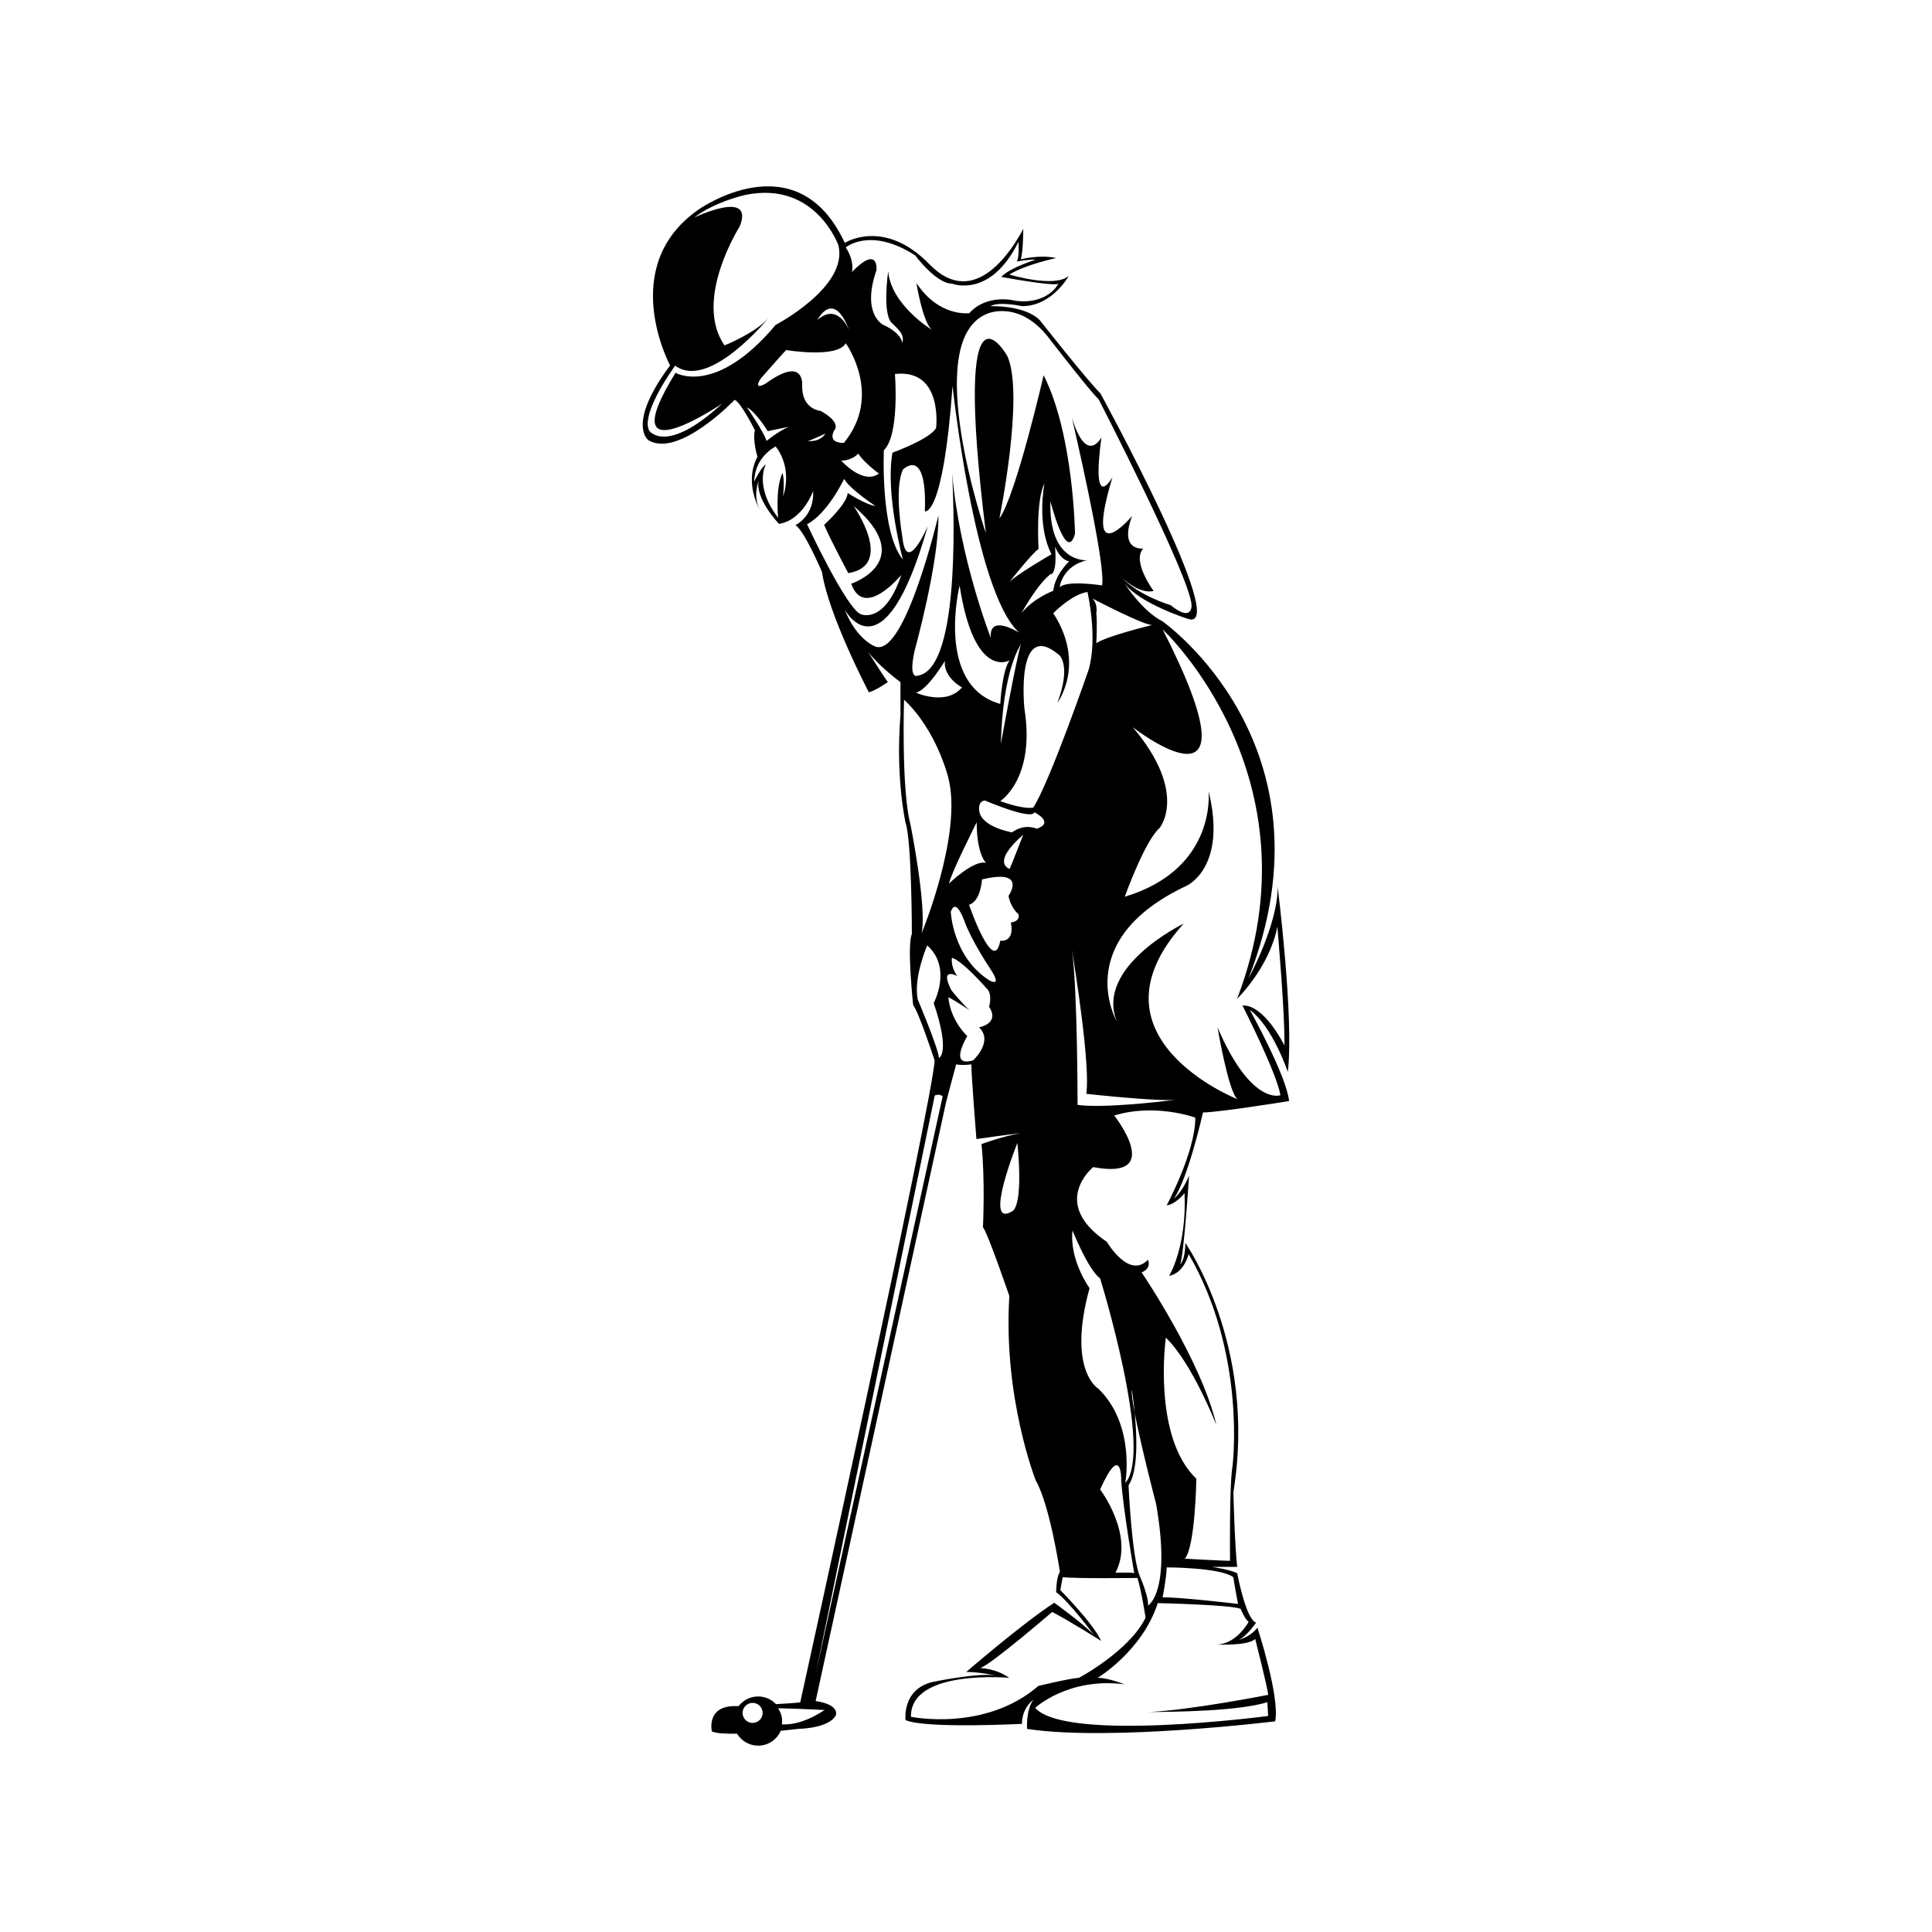 <?xml version="1.0" encoding="utf-8"?>
<!-- Generator: Adobe Illustrator 16.0.0, SVG Export Plug-In . SVG Version: 6.00 Build 0)  -->
<!DOCTYPE svg PUBLIC "-//W3C//DTD SVG 1.1//EN" "http://www.w3.org/Graphics/SVG/1.1/DTD/svg11.dtd">
<svg version="1.1" id="Layer_1" xmlns="http://www.w3.org/2000/svg" xmlns:xlink="http://www.w3.org/1999/xlink" x="0px" y="0px"
	 width="864px" height="864px" viewBox="0 0 864 864" enable-background="new 0 0 864 864" xml:space="preserve">
<g>
	<path d="M576.484,492.408c-1.131-11.318-17.549-40.758-17.549-40.758c10.188,7.361,16.983,27.74,16.983,27.74
		c2.83-24.342-4.528-82.646-4.528-82.646c0,16.98-13.021,40.755-13.021,40.755c40.755-104.156-38.493-159.63-38.493-159.63
		c-9.058-4.528-16.98-16.982-16.98-16.982c6.793,9.057,28.302,15.851,28.302,15.851c19.811,6.793-39.059-100.761-39.059-100.761
		c-6.228-6.227-27.172-32.831-27.172-32.831c-6.792-6.793-22.074-6.227-22.074-6.227c3.963-2.264,14.151,0,14.151,0
		c13.582,0,20.943-13.586,20.943-13.586c-6.225,5.66-26.605-0.565-26.605-0.565c7.357-4.529,20.943-7.359,20.943-7.359
		c-7.358-1.697-15.847,0.565-15.847,0.565c1.134-3.396,1.131-13.585,1.131-13.585c-4.529,8.49-21.511,36.794-41.89,15.85
		s-37.928-9.624-37.928-9.624c-21.512-46.418-65.662-14.718-65.662-14.718c-36.229,25.474-12.456,69.532-12.456,69.532
		c-19.813,26.605-9.623,33.493-9.623,33.493c13.586,7.925,38.494-18.113,38.494-18.113c2.83,1.133,9.057,13.585,9.057,13.585
		c-1.134,4.528,1.13,11.887,1.13,11.887c-6.225,11.887,1.131,23.774,1.131,23.774c-3.395-6.227-0.565-13.019-0.565-13.019
		c-1.696,7.925,9.061,19.246,9.061,19.246c10.753-1.698,15.282-14.717,15.282-14.717c0.568,11.322-7.924,15.284-7.924,15.284
		c3.96,2.264,11.887,20.944,11.887,20.944c2.83,19.246,20.943,53.777,20.943,53.777c2.83-0.565,8.492-4.529,8.492-4.529
		c-1.681-2.352-5.743-8.678-8.779-13.443c5.666,7.113,14.438,13.443,14.438,13.443c0,7.359,0,14.719,0,14.719
		c-2.264,28.304,2.268,48.116,2.268,48.116c2.827,8.492,2.827,49.814,2.827,49.814c-2.265,5.095,0.564,31.702,0.564,31.702
		c2.833,3.963,9.626,24.907,9.626,24.907c-1.134,19.245-60.099,286.992-60.099,286.992c-1.31,0.222-5.817,0.521-10.854,0.813
		c-2.004-2.117-4.834-3.442-7.98-3.442c-3.551,0-6.7,1.687-8.713,4.298c-0.422,0.021-0.661,0.033-0.661,0.033
		c-14.151-0.568-11.318,11.318-11.318,11.318c1.89,0.861,6.191,1.092,11.255,0.999c1.927,3.207,5.426,5.36,9.438,5.36
		c4.534,0,8.423-2.74,10.11-6.655c4.532-0.445,7.688-0.835,7.688-0.835c15.285-0.565,16.984-6.228,16.984-6.228
		c1.13-5.094-9.061-6.225-9.061-6.225l58.307-267.75c0.562-2.265,4.528-16.983,4.528-16.983c2.83,0.564,6.793,0,6.793,0
		c0,5.094,2.266,33.398,2.266,33.398c4.053-0.625,12.739-1.762,19.729-2.659c-9.44,1.843-17.466,4.924-17.466,4.924
		c1.696,15.851,0.661,37.174,0.661,37.174c2.265,2.83,11.792,30.752,11.792,30.752c-2.83,45.852,11.887,82.649,11.887,82.649
		c6.228,10.756,10.756,40.754,10.756,40.754c-1.696,2.265-1.699,9.058-1.699,9.058c5.662,3.96,16.984,19.245,16.984,19.245
		c-3.964-4.529-17.834-14.531-17.834-14.531c-14.719,9.619-39.34,30.949-39.34,30.949c6.229,0,13.586,1.696,13.586,1.696
		c-7.361-1.699-28.868,2.833-28.868,2.833c-13.586,3.395-11.887,16.98-11.887,16.98c8.489,3.963,52.077,1.699,52.077,1.699
		c0-7.361,5.094-10.757,5.094-10.757c-3.396,4.532-2.83,13.021-2.83,13.021c37.36,5.663,110.951-3.395,110.951-3.395
		c2.265-10.756-7.927-41.892-7.927-41.892c-3.397,4.529-9.057,5.659-9.057,5.659c3.395-0.564,8.489-7.923,8.489-7.923
		c-4.529-1.134-8.489-22.078-8.489-22.078c-3.398-1.699-11.321-2.829-11.321-2.829c7.357,0,11.321,0,11.321,0
		c-1.134-10.188-1.699-33.396-1.699-33.396c10.756-65.665-21.51-111.517-21.51-111.517c0,7.924-2.267,9.622-2.267,9.622
		c1.698-4.528,3.963-39.623,3.963-39.623c-3.395,7.924-6.793,10.19-6.793,10.19c6.228-8.491,13.021-38.496,13.021-38.496
		C544.784,497.502,576.484,492.408,576.484,492.408z M336.572,770.505c-2.479,0-4.487-2.01-4.487-4.486s2.007-4.484,4.487-4.484
		c2.474,0,4.484,2.008,4.484,4.484S339.045,770.505,336.572,770.505z M452.627,541.712c-13.183,8.001,2.354-30.603,2.354-30.603
		C457.805,540.77,452.627,541.712,452.627,541.712z M519.949,281.485c0,0,71.195,66.187,33.279,165.212
		c0,0,14.447-14.002,18.016-32.289c0,0,3.568,40.59,3.123,53.081c0,0-8.92-18.288-18.734-17.843c0,0,15.611,30.779,16.951,40.147
		c0,0-12.937,4.905-28.102-30.333c0,0,4.905,28.993,8.92,32.115c0,0-70.029-27.656-24.088-78.505c0,0-39.696,19.182-29.885,43.712
		c0,0-20.966-36.129,31.225-60.663c0,0,18.288-8.027,9.813-42.374c0,0,4.015,34.792-37.467,47.281c0,0,8.919-24.978,15.61-30.777
		c0,0,12.934-15.612-12.045-45.052C506.566,325.198,565.893,371.588,519.949,281.485z M479.362,424.687
		c-0.196-1.197-0.309-1.865-0.309-1.865C479.16,423.384,479.263,424.012,479.362,424.687c1.546,9.452,8.317,52.193,6.431,64.477
		c0,0,30.482,3.385,39.808,2.699c1.076-0.134,1.697-0.217,1.697-0.217c-0.436,0.097-1.015,0.167-1.697,0.217
		c-6.751,0.843-32.084,3.799-43.711,2.266C481.89,494.128,481.89,441.904,479.362,424.687z M509.764,704.938
		c-3.631-8.351-5.082-40.664-5.082-40.664c4.358-6.423,3.79-21.827,2.779-32.302c-0.942-4.947-1.502-8.857-1.325-10.541
		c0,0,0.735,4.436,1.325,10.541c2.925,15.332,9.565,40.652,9.565,40.652c6.897,39.576-3.628,45.385-3.628,45.385
		C513.76,714.017,509.764,704.938,509.764,704.938z M491.976,666.09c9.802-21.785,9.439-3.993,9.439-3.993
		c0.725,11.982,5.81,41.392,5.81,41.392c-1.816-0.362-8.352-0.188-8.352-0.188C507.586,686.6,491.976,666.09,491.976,666.09z
		 M503.231,663.186c0,0,4.717-25.775-11.983-42.113c0,0-14.156-7.989-3.993-45.022c0,0-9.075-12.345-7.624-25.778
		c0,0,6.897,17.427,12.345,21.423C491.976,571.694,515.938,649.025,503.231,663.186z M515.291,279.488
		c0,0-20.549,5.005-25.026,8.167c0,0,0.529-9.483,0-13.436c0,0,0.885-3.952-1.75-6.586
		C488.515,267.633,511.604,279.751,515.291,279.488z M470.023,152.413c0,0,18.53,23.91,21.279,26.109
		c0,0,41.026,79.702,41.577,92.069c0,0,0.511,8.01-9.384,0.039c0,0-14.175-4.161-21.868-12.406c0,0,7.699,7.694,14.292,6.046
		c0,0-9.893-13.193-4.673-18.964c0,0-10.992,1.375-4.947-14.565c0,0-21.987,26.107-8.794-17.315c0,0-9.619,17.04-4.947-17.864
		c0,0-6.532,12.859-13.214-8.782c5.447,23.646,15.08,67.46,13.489,75.017c0,0-15.668-2.474-18.964,0.825
		c0,0,1.101-9.618,12.368-12.093c0,0-17.315,1.648-16.49-26.384c0,0,7.146,28.308,10.992,14.566c0,0-0.55-44.249-14.017-70.908
		c0,0-12.368,53.868-19.786,64.037c0,0,11.268-55.241,3.571-72.556c0,0-24.875-44.414-9.619,79.153c0,0-29.571-86.064,0.55-98.117
		C441.439,140.321,456.282,133.45,470.023,152.413z M430.198,307.413c-7.113,8.43-20.55,2.371-20.55,2.371
		c5.268-1.317,12.91-14.226,12.91-14.226C421.766,302.935,430.198,307.413,430.198,307.413z M436.785,367.742
		c0,14.49,4.215,18.178,4.215,18.178c-5.531-1.582-16.599,9.22-16.599,9.22C425.194,390.662,436.785,367.742,436.785,367.742z
		 M429.143,261.837c6.586,42.678,22.396,33.458,22.396,33.458c-3.428,4.479-4.215,19.495-4.215,19.495
		C418.078,306.623,429.143,261.837,429.143,261.837z M456.542,288.182c-2.105,6.585-8.955,44.522-8.955,44.522
		C448.373,299.511,456.542,288.182,456.542,288.182z M467.08,216.261c0,0-3.688,18.178,3.161,31.613c0,0-15.988,9.208-18.92,12.517
		c-0.197,0.249-0.31,0.392-0.31,0.392c0.075-0.118,0.185-0.251,0.31-0.392c1.748-2.213,10.521-13.23,13.126-14.888
		C464.447,245.503,463.129,223.637,467.08,216.261z M469.715,256.832c0,0,3.162,0.791,2.109-12.382c0,0,2.105,5.795,6.323,6.586
		c0,0-6.323,5.796-7.116,13.172c0,0-8.692,3.16-14.226,10.011C456.806,274.219,463.655,261.573,469.715,256.832z M409.281,114.212
		c0,0,9.344,12.642,16.49,12.642c0,0,17.041,6.871,29.682-18.688c0,0,0.551,7.145-0.822,8.794c0,0,6.045-1.1,8.519-0.824
		c0,0-11.543,3.573-15.39,7.695c0,0,23.637,4.398,25.56,3.023c0,0-4.396,9.345-18.964,7.695c0,0-12.641-3.572-20.888,5.497
		c0,0-13.467,1.923-23.637-13.467c0,0,2.749,17.314,6.871,20.887c0,0-18.139-10.993-19.512-26.109c0,0-2.752,18.963,1.648,23.086
		c4.4,4.123,5.495,5.772,4.672,9.07c0,0,0-4.397-8.519-8.245c0,0-9.895-4.672-3.024-24.46c0,0,1.102-11.543-10.992,0.825
		c0,0,1.376-4.672-2.749-10.994C378.227,110.639,389.22,101.295,409.281,114.212z M403.786,250.255
		c-10.17-12.368-8.519-48.921-8.519-48.921c7.146-6.87,4.947-34.079,4.947-34.079c21.71-2.473,18.41,24.186,18.41,24.186
		c-2.748,4.947-19.511,10.993-19.511,10.993C395.814,220.848,403.786,250.255,403.786,250.255z M393.051,211.782
		c-7.112,5.269-16.858-5.795-16.858-5.795c5.004,0,7.639-3.161,7.639-3.161C386.201,206.778,393.051,211.782,393.051,211.782z
		 M379.845,147.941c0.018,0.044,0.03,0.076,0.03,0.076C379.865,147.99,379.855,147.967,379.845,147.941
		c-0.4-1.009-5.312-12.767-14.262-4.871C365.583,143.07,372.709,128.822,379.845,147.941z M302.099,166.705
		c-29.681,48.096,20.884,13.741,20.884,13.741c-25.281,23.361-32.702,12.093-32.702,12.093c-3.847-7.97,11.66-29.017,11.66-29.017
		c15.285,11.321,41.891-21.51,41.891-21.51c-5.659,6.792-19.813,12.454-19.813,12.454c-14.151-20.378,6.793-53.21,6.793-53.21
		c6.793-16.982-20.379-3.961-20.379-3.961c9.62-7.359,23.208-10.19,23.208-10.19c31.132-6.227,41.323,22.643,41.323,22.643
		c4.433,18.621-28.069,35.522-28.069,35.522C319.962,177.423,302.099,166.705,302.099,166.705z M350.194,221.946
		c0.825-7.971-0.275-10.443-0.275-10.443c-3.299,7.145-1.923,20.063-1.923,20.063c-10.992-14.291-5.498-23.911-5.498-23.911
		c-2.199,1.375-5.22,7.696-5.22,7.696c0.272-11.268,9.617-15.666,9.617-15.666C354.866,210.13,350.194,221.946,350.194,221.946z
		 M342.772,197.212c-0.825-3.572-8.794-15.117-8.794-15.117c4.397,2.474,9.345,10.719,9.345,10.719
		c4.122-0.825,9.344-1.924,9.344-1.924C347.72,193.089,342.772,197.212,342.772,197.212z M342.225,171.652
		c0,0-5.773,3.298-1.926-2.473c0,0,9.62-10.992,11.268-12.642c0,0,22.811,3.848,26.66-3.023c0,0,16.766,23.086-0.825,44.523
		c0,0-7.421,0.549-4.397-5.497c0,0,3.847-3.297-6.045-8.794c0,0-8.247-0.55-8.247-10.993
		C358.712,172.752,360.36,158.46,342.225,171.652z M361.186,197.211c0.826,0,7.972-3.297,7.972-3.297
		C366.409,198.037,361.186,197.211,361.186,197.211z M360.911,234.439c9.222-4.742,16.598-20.286,16.598-20.286
		c2.369,4.479,13.963,12.119,13.963,12.119c-4.218-0.527-12.383-5.797-12.383-5.797c-0.263,5.005-10.538,14.227-10.538,14.227
		c2.372,5.796,10.804,21.603,10.804,21.603c21.072-3.425,2.369-30.032,2.369-30.032c28.979,24.765-1.053,34.775-1.053,34.775
		c5.797,16.334,22.392-3.952,22.392-3.952c-7.376,22.129-17.914,17.651-17.914,17.651
		C378.828,272.902,360.911,234.439,360.911,234.439z M391.734,289.236c0,0-8.429-2.635-13.962-16.597
		c0,0,17.388,32.404,37.147-37.409c0,0-9.484,22.392-11.327,5.269c0,0-3.954-22.129,0.26-30.56c0,0,10.802-10.802,9.749,18.705
		c0,0,8.165,3.163,12.383-56.114c0,0,9.745,92.207,29.769,110.384c0,0-13.699-8.693-12.644,2.371c0,0-13.968-35.483-17.292-73.486
		c1.236,25.095,2.5,87.612-15.378,90.346c0,0-4.478,2.373-1.316-11.591c0,0,10.802-38.727,10.538-60.066
		C419.66,230.487,404.908,293.188,391.734,289.236z M368.784,764.726c-7.601,5.011-13.792,6.632-19.092,6.452
		c0.335-3.7-0.56-5.159-1.681-7.238C357.956,764.137,368.784,764.726,368.784,764.726z M364.764,748.648l53.255-258.738
		c0,0,2.513-1.005,3.518,0.503L364.764,748.648z M419.924,473.121c-0.529-5.004-9.485-26.08-9.485-26.08
		c-2.105-9.748,4.215-24.237,4.215-24.237c11.33,10.009,2.898,25.816,2.898,25.816C425.191,471.013,419.924,473.121,419.924,473.121
		z M412.138,417.425c2.51-11.613-5.022-48.961-5.022-48.961c-4.08-15.378-2.82-55.552-2.82-55.552
		c14.749,13.81,19.769,34.838,19.769,34.838C430.656,372.858,412.138,417.425,412.138,417.425z M437.838,459.422
		c6.587,6.323-2.636,14.755-2.636,14.755c-11.327,3.425-2.632-10.804-2.632-10.804c-8.169-8.166-8.433-17.388-8.433-17.388
		c2.369,1.056,9.485,5.797,9.485,5.797c-2.632-2.105-8.166-8.958-8.166-8.958c-5.533-10.802,2.633-6.321,2.633-6.321
		c-3.162-4.48-2.369-8.168-2.369-8.168c4.74,1.319,15.279,13.436,15.279,13.436c3.162,2.636,1.316,8.43,1.316,8.43
		C447.323,457.839,437.838,459.422,437.838,459.422z M442.316,438.346c-16.333-10.538-17.122-30.56-17.122-30.56
		c2.04-6.112,5.243,1.785,6.102,4.125c0.144,0.383,0.219,0.618,0.219,0.618c3.428,8.957,11.064,20.287,11.064,20.287
		C448.902,442.3,442.316,438.346,442.316,438.346z M452.064,412.528c1.846,9.22-4.741,8.167-4.741,8.167
		c-2.898,16.071-13.964-16.07-13.964-16.07c5.269-1.581,5.795-11.328,5.795-11.328c20.55-5.005,11.857,7.375,11.857,7.375
		c1.053,5.534,4.478,8.167,4.478,8.167C456.279,412.265,452.064,412.528,452.064,412.528z M451.538,388.556
		c0,0-8.692-2.372,6.06-15.28C457.598,373.275,453.117,384.868,451.538,388.556z M463.655,370.641c0,0-5.271-2.634-11.064,1.581
		c0,0-14.753-2.371-14.753-10.539c0,0-0.263-3.424,2.636-3.688c0,0,20.812,8.957,22.129,5.269
		C462.603,363.264,471.824,367.744,463.655,370.641z M462.076,361.157c0,0-3.955,1.053-14.753-2.898
		c0,0,15.809-10.011,10.801-41.361c0,0-4.214-40.571,15.542-23.974c0,0,5.534,4.479-0.789,21.34c0,0,12.906-17.124-1.846-40.044
		c0,0,8.169-8.431,15.282-9.484c0,0,4.74,20.285,0.526,34.775C486.84,299.51,469.452,349.828,462.076,361.157z M407.379,767.75
		c-0.362-21.42,43.932-17.427,43.932-17.427c-6.171-4.357-13.068-4.357-13.068-4.357c3.993-0.728,32.313-25.09,32.313-25.09
		c8.349,4.357,21.89,12.96,21.89,12.96c-3.632-7.989-18.262-22.724-18.262-22.724c0.362-2.178,1.089-5.809,1.089-5.809
		c5.447,0.727,33.405,0.362,33.405,0.362c1.812,5.809,3.629,17.788,3.629,17.788c-7.263,14.887-29.771,26.869-29.771,26.869
		c-4.72,0.362-18.153,3.629-18.153,3.629C440.42,774.647,407.379,767.75,407.379,767.75z M558.418,725.27
		c0,0-5.447,10.167-14.522,10.167c0,0,14.52,0.724,17.427-2.542c0,0,5.809,22.873,5.809,25.054c0,0-35.363,6.955-53.512,7.66
		c12.179-0.002,40.753-0.447,53.15-4.394l0.361,6.173c0,0-90.404,11.98-104.199-3.631c0,0,14.884-13.795,39.935-10.528
		c0,0-7.26-2.905-11.979-2.905c0,0,19.969-11.979,26.866-33.402c0,0,32.679,0.728,37.034,2.543
		C554.787,719.464,556.964,724.543,558.418,725.27z M551.521,705.304c0,0,1.812,10.891,2.178,11.979c0,0-27.959-3.267-33.768-2.904
		c0,0,1.818-9.438,1.818-13.434C521.749,700.945,545.709,700.945,551.521,705.304z M521.749,539.017
		c3.993-0.365,7.986-5.444,7.986-5.444c1.089,23.962-6.897,37.033-6.897,37.033c6.897-1.453,8.711-9.805,8.711-9.805
		c26.143,45.02,19.606,95.125,19.606,95.125c-1.453,8.713-1.076,42.082-1.076,42.082c-2.827,0-20.245-0.938-20.245-0.938
		c4.709-5.181,5.178-35.78,5.178-35.78c-19.771-18.833-13.651-63.084-13.651-63.084c11.771,11.298,22.599,39.073,22.599,39.073
		c-6.593-28.718-33.427-68.264-33.427-68.264c4.708-1.882,2.824-5.647,2.824-5.647c-8.475,8.943-18.36-8.004-18.36-8.004
		c-25.891-17.418-6.119-33.427-6.119-33.427c32.483,6.12,9.416-23.067,9.416-23.067c18.359-5.647,36.25,0.942,36.25,0.942
		C534.629,515.066,521.749,539.017,521.749,539.017z"/>
</g>
</svg>
